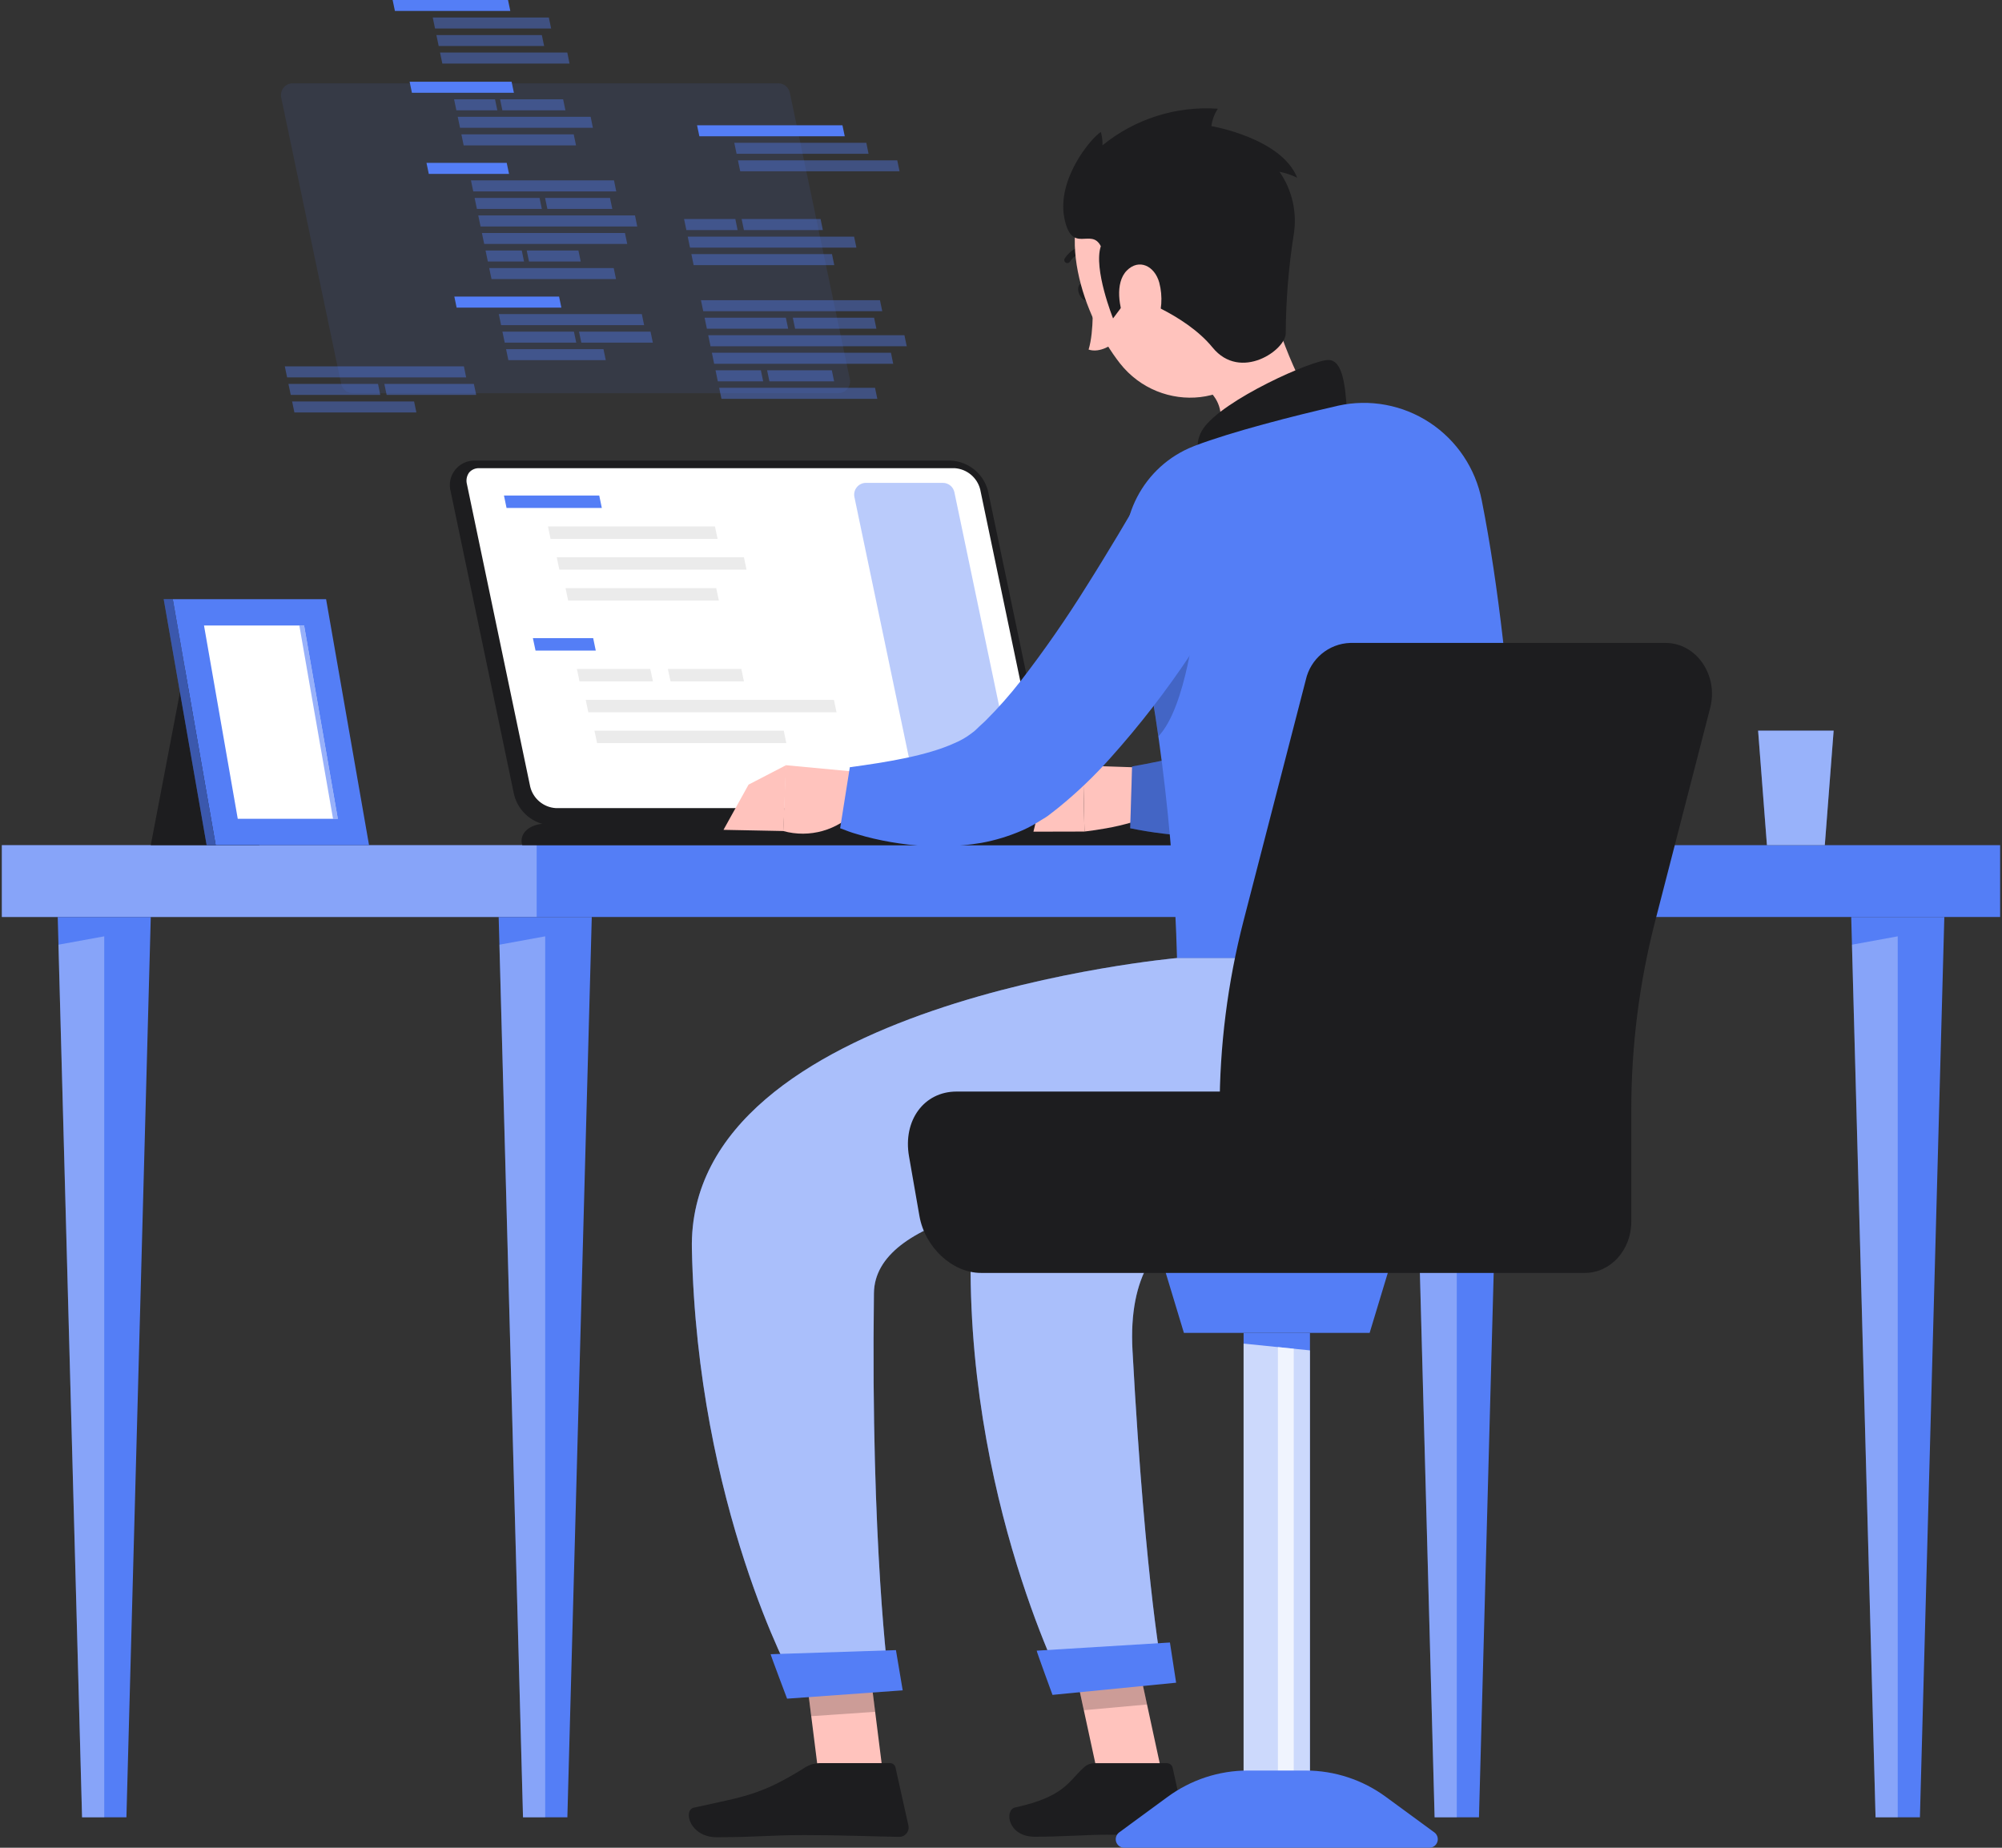 <svg width="130" height="120" viewBox="0 0 130 120" fill="none" xmlns="http://www.w3.org/2000/svg">
<rect x="0" y="0" width="130" height="120" fill="#333333" stroke="none"/>
<rect x="0.12" y="54.888" width="129.759" height="4.665" fill="#547EF6"/>
<rect opacity="0.3" x="0.12" y="54.888" width="34.728" height="4.665" fill="white"/>
<path d="M35.402 59.554H32.381L33.962 118.024H35.402H36.842L38.427 59.554H35.402Z" fill="#547EF6"/>
<path opacity="0.3" d="M33.962 118.024H35.402V60.809L32.431 61.352L33.962 118.024Z" fill="white"/>
<path d="M6.769 59.554H3.748L5.329 118.024H6.769H8.209L9.79 59.554H6.769Z" fill="#547EF6"/>
<path opacity="0.3" d="M5.329 118.024H6.769V60.809L3.794 61.352L5.329 118.024Z" fill="white"/>
<path d="M123.23 59.554H120.209L121.79 118.024H123.23H124.67L126.255 59.554H123.23Z" fill="#547EF6"/>
<path opacity="0.3" d="M121.789 118.024H123.229V60.809L120.258 61.352L121.789 118.024Z" fill="white"/>
<path d="M94.597 59.554H91.576L93.157 118.024H94.597H96.037L97.618 59.554H94.597Z" fill="#547EF6"/>
<path opacity="0.3" d="M93.156 118.024H94.596V60.809L91.625 61.352L93.156 118.024Z" fill="white"/>
<path d="M61.712 29.913H30.861C30.353 29.892 29.866 30.117 29.551 30.517C29.236 30.916 29.131 31.443 29.268 31.933L33.377 51.585C33.649 52.727 34.644 53.55 35.814 53.602H66.689C67.196 53.622 67.682 53.398 67.997 52.999C68.311 52.601 68.417 52.075 68.282 51.585L64.168 31.933C63.896 30.783 62.891 29.956 61.712 29.913Z" fill="#1D1D1F"/>
<path d="M36.082 52.481C35.292 52.428 34.627 51.872 34.432 51.103L30.322 31.451C30.251 31.188 30.303 30.906 30.464 30.686C30.63 30.497 30.873 30.394 31.124 30.406H61.999C62.788 30.46 63.454 31.015 63.649 31.784L67.758 51.436C67.83 51.7 67.778 51.981 67.617 52.202C67.452 52.392 67.208 52.495 66.957 52.481H36.082Z" fill="white"/>
<path opacity="0.4" d="M59.376 50.908L55.48 32.274C55.436 32.05 55.493 31.819 55.637 31.642C55.78 31.465 55.994 31.361 56.221 31.359H61.232C61.59 31.362 61.898 31.613 61.973 31.964L65.869 50.582C65.913 50.806 65.856 51.037 65.713 51.214C65.57 51.391 65.355 51.495 65.128 51.497H60.117C59.764 51.496 59.457 51.252 59.376 50.908Z" fill="#547EF6"/>
<path d="M32.893 32.99L32.725 32.182H38.912L39.08 32.99H32.893Z" fill="#547EF6"/>
<path d="M35.75 34.995L35.582 34.188H46.425L46.597 34.995H35.75Z" fill="#EBEBEB"/>
<path d="M36.323 36.997L36.151 36.189H48.308L48.476 36.997H36.323Z" fill="#EBEBEB"/>
<path d="M36.892 39.002L36.724 38.195H46.509L46.68 39.002H36.892Z" fill="#EBEBEB"/>
<path d="M34.775 42.251L34.603 41.443H38.518L38.686 42.251H34.775Z" fill="#547EF6"/>
<path d="M37.629 44.253L37.461 43.445H42.227L42.399 44.253H37.629Z" fill="#EBEBEB"/>
<path d="M43.541 44.253L43.369 43.445H48.139L48.307 44.253H43.541Z" fill="#EBEBEB"/>
<path d="M38.202 46.258L38.034 45.45H54.151L54.319 46.258H38.202Z" fill="#EBEBEB"/>
<path d="M38.771 48.26L38.602 47.452H50.893L51.061 48.26H38.771Z" fill="#EBEBEB"/>
<path d="M76.126 53.484H35.505C34.397 53.484 33.679 54.115 33.912 54.888H78.563C78.334 54.115 77.234 53.484 76.126 53.484Z" fill="#1D1D1F"/>
<path opacity="0.1" d="M22.157 24.945L18.257 6.322C18.214 6.099 18.272 5.869 18.415 5.693C18.558 5.517 18.772 5.414 18.998 5.411H50.545C50.902 5.414 51.209 5.663 51.286 6.012L55.185 24.619C55.23 24.843 55.172 25.074 55.029 25.251C54.886 25.428 54.672 25.532 54.444 25.534H22.898C22.544 25.533 22.238 25.289 22.157 24.945Z" fill="#547EF6"/>
<path d="M33.37 6.024H26.748L26.599 5.308H33.221L33.37 6.024Z" fill="#547EF6"/>
<path opacity="0.4" d="M32.294 7.165H29.635L29.486 6.449H32.145L32.294 7.165Z" fill="#547EF6"/>
<path opacity="0.4" d="M36.716 7.165H32.622L32.473 6.449H36.567L36.716 7.165Z" fill="#547EF6"/>
<path opacity="0.4" d="M38.499 8.301H29.872L29.723 7.585H38.354L38.499 8.301Z" fill="#547EF6"/>
<path opacity="0.4" d="M37.404 9.442H30.109L29.96 8.726H37.255L37.404 9.442Z" fill="#547EF6"/>
<path opacity="0.4" d="M42.243 21.539H37.599L37.748 22.251H42.392L42.243 21.539Z" fill="#547EF6"/>
<path d="M36.453 19.977H29.651L29.502 19.262H36.304L36.453 19.977Z" fill="#547EF6"/>
<path opacity="0.4" d="M39.187 22.676H32.862L33.011 23.391H39.336L39.187 22.676Z" fill="#547EF6"/>
<path opacity="0.4" d="M37.269 21.539H32.625L32.774 22.251H37.418L37.269 21.539Z" fill="#547EF6"/>
<path opacity="0.4" d="M41.677 20.399H32.389L32.538 21.114H41.826L41.677 20.399Z" fill="#547EF6"/>
<path d="M33.137 0.712H25.644L25.495 0H32.989L33.137 0.712Z" fill="#547EF6"/>
<path opacity="0.4" d="M36.838 3.413H28.573L28.722 4.129H36.983L36.838 3.413Z" fill="#547EF6"/>
<path opacity="0.4" d="M35.185 2.277H28.337L28.486 2.989H35.334L35.185 2.277Z" fill="#547EF6"/>
<path opacity="0.4" d="M35.639 1.136H28.1L28.249 1.852H35.788L35.639 1.136Z" fill="#547EF6"/>
<path d="M33.053 11.293H27.843L27.694 10.578H32.904L33.053 11.293Z" fill="#547EF6"/>
<path opacity="0.4" d="M41.234 13.992H31.056L31.205 14.708H41.379L41.234 13.992Z" fill="#547EF6"/>
<path opacity="0.4" d="M35.036 12.855H30.819L30.968 13.57H35.185L35.036 12.855Z" fill="#547EF6"/>
<path opacity="0.4" d="M39.611 12.855H35.395L35.544 13.57H39.76L39.611 12.855Z" fill="#547EF6"/>
<path opacity="0.4" d="M39.87 11.715H30.582L30.731 12.431H40.016L39.87 11.715Z" fill="#547EF6"/>
<path opacity="0.4" d="M39.852 17.41H31.767L31.916 18.122H40.001L39.852 17.41Z" fill="#547EF6"/>
<path opacity="0.4" d="M33.882 16.269H31.529L31.678 16.985H34.027L33.882 16.269Z" fill="#547EF6"/>
<path opacity="0.4" d="M37.56 16.269H34.203L34.352 16.985H37.709L37.56 16.269Z" fill="#547EF6"/>
<path opacity="0.4" d="M40.581 15.132H31.293L31.442 15.844H40.73L40.581 15.132Z" fill="#547EF6"/>
<path opacity="0.4" d="M47.895 14.941H44.569L44.42 14.225H47.75L47.895 14.941Z" fill="#547EF6"/>
<path opacity="0.4" d="M53.433 14.941H48.307L48.158 14.225H53.284L53.433 14.941Z" fill="#547EF6"/>
<path opacity="0.4" d="M55.61 16.081H44.805L44.656 15.366H55.461L55.61 16.081Z" fill="#547EF6"/>
<path opacity="0.4" d="M54.174 17.218H45.042L44.894 16.502H54.025L54.174 17.218Z" fill="#547EF6"/>
<path opacity="0.4" d="M58.264 10.414H47.918L48.067 11.126H58.413L58.264 10.414Z" fill="#547EF6"/>
<path opacity="0.4" d="M56.255 9.273H47.681L47.83 9.989H56.4L56.255 9.273Z" fill="#547EF6"/>
<path d="M54.705 8.137H45.264L45.413 8.849H54.854L54.705 8.137Z" fill="#547EF6"/>
<path opacity="0.4" d="M58.73 21.772H45.989L46.138 22.488H58.879L58.73 21.772Z" fill="#547EF6"/>
<path opacity="0.4" d="M51.03 20.635H45.752L45.901 21.347H51.179L51.03 20.635Z" fill="#547EF6"/>
<path opacity="0.4" d="M56.76 20.635H51.481L51.63 21.347H56.909L56.76 20.635Z" fill="#547EF6"/>
<path opacity="0.4" d="M57.141 19.495H45.516L45.665 20.211H57.29L57.141 19.495Z" fill="#547EF6"/>
<path opacity="0.4" d="M56.82 25.186H46.699L46.848 25.902H56.969L56.82 25.186Z" fill="#547EF6"/>
<path opacity="0.4" d="M49.407 24.049H46.463L46.612 24.765H49.556L49.407 24.049Z" fill="#547EF6"/>
<path opacity="0.4" d="M54.014 24.049H49.812L49.962 24.765H54.163L54.014 24.049Z" fill="#547EF6"/>
<path opacity="0.4" d="M57.855 22.909H46.226L46.374 23.625H58L57.855 22.909Z" fill="#547EF6"/>
<path opacity="0.4" d="M26.889 26.071H18.968L19.117 26.786H27.038L26.889 26.071Z" fill="#547EF6"/>
<path opacity="0.4" d="M24.547 24.933H18.73L18.879 25.645H24.692L24.547 24.933Z" fill="#547EF6"/>
<path opacity="0.4" d="M30.77 24.933H24.957L25.106 25.645H30.923L30.77 24.933Z" fill="#547EF6"/>
<path opacity="0.4" d="M30.124 23.793H18.494L18.643 24.508H30.269L30.124 23.793Z" fill="#547EF6"/>
<path d="M119.067 47.452H114.163L114.736 54.888H118.494L119.067 47.452Z" fill="#547EF6"/>
<path opacity="0.4" d="M119.067 47.452H114.163L114.736 54.888H118.494L119.067 47.452Z" fill="white"/>
<path d="M12.196 42.289H19.247L16.84 54.888H9.79L12.196 42.289Z" fill="#1D1D1F"/>
<path d="M21.175 38.914H11.219L14.007 54.888H23.964L21.175 38.914Z" fill="#547EF6"/>
<path d="M10.631 38.914H11.219L14.007 54.888H13.419L10.631 38.914Z" fill="#547EF6"/>
<path opacity="0.3" d="M10.631 38.914H11.219L14.007 54.888H13.419L10.631 38.914Z" fill="black"/>
<path d="M15.439 53.177L13.247 40.621H19.747L21.936 53.177H15.439Z" fill="white"/>
<path opacity="0.6" d="M21.626 53.177L19.438 40.621H19.747L21.935 53.177H21.626Z" fill="#547EF6"/>
<path d="M70.817 18.785C70.958 19.093 70.912 19.419 70.71 19.511C70.507 19.603 70.232 19.43 70.091 19.127C69.949 18.824 69.999 18.493 70.198 18.401C70.396 18.309 70.675 18.463 70.817 18.785Z" fill="#1D1D1F"/>
<path d="M70.94 19.392C70.94 19.392 71.062 21.489 70.688 22.702C71.452 22.959 72.278 22.318 72.278 22.318L70.94 19.392Z" fill="#FFC3BD"/>
<path d="M70.855 16.247C70.823 16.274 70.782 16.29 70.74 16.293C70.236 16.306 69.768 16.562 69.483 16.98C69.448 17.045 69.382 17.085 69.309 17.086C69.237 17.087 69.169 17.048 69.134 16.984C69.098 16.921 69.1 16.843 69.138 16.781C69.49 16.245 70.079 15.914 70.717 15.894C70.803 15.889 70.882 15.94 70.913 16.02C70.945 16.101 70.921 16.192 70.855 16.247Z" fill="#1D1D1F"/>
<path d="M82.076 18.31C83.257 22.419 84.576 25.606 86.185 27.426C86.185 27.426 86.216 30.656 80.738 32.192C74.713 33.882 77.022 29.995 77.022 29.995C80.08 28.287 79.79 25.706 77.488 24.723L82.076 18.31Z" fill="#FFC3BD"/>
<path d="M87.463 26.639C87.356 25.137 87.214 23.425 86.293 23.378C85.276 23.332 79.388 25.974 78.131 27.837C76.873 29.7 79.331 31.524 79.331 31.524L87.463 26.639Z" fill="#1D1D1F"/>
<path d="M75.413 49.891L70.328 49.722L70.42 54.001C70.42 54.001 74.855 53.54 75.049 52.368L75.413 49.891Z" fill="#FFC3BD"/>
<path d="M67.641 51.823L67.106 54.012L70.42 54.004L70.328 49.726L67.641 51.823Z" fill="#FFC3BD"/>
<path d="M95.819 32.115L95.712 33.214C95.678 33.567 95.632 33.913 95.586 34.262C95.498 34.957 95.387 35.652 95.269 36.343C95.039 37.73 94.741 39.108 94.397 40.495C94.047 41.908 93.624 43.301 93.128 44.669C92.864 45.372 92.589 46.075 92.26 46.789C91.928 47.538 91.545 48.263 91.113 48.959C91.01 49.139 90.88 49.343 90.754 49.512C90.627 49.681 90.505 49.896 90.371 50.072C90.238 50.249 90.096 50.456 89.92 50.637L89.672 50.921C89.583 51.026 89.488 51.126 89.389 51.221C88.623 51.974 87.724 52.58 86.74 53.006C85.228 53.657 83.625 54.066 81.987 54.216C81.242 54.304 80.504 54.339 79.782 54.358C79.059 54.377 78.337 54.358 77.626 54.32C76.914 54.281 76.211 54.22 75.511 54.135C74.812 54.051 74.131 53.94 73.39 53.79L73.512 49.777C75.953 49.348 78.366 48.771 80.737 48.049C81.265 47.876 81.783 47.676 82.29 47.45C82.721 47.267 83.133 47.042 83.521 46.778C83.746 46.641 83.937 46.455 84.079 46.232L84.19 46.056C84.241 45.98 84.288 45.902 84.331 45.821C84.386 45.733 84.435 45.642 84.48 45.549C84.53 45.449 84.583 45.357 84.633 45.245C85.082 44.26 85.452 43.241 85.738 42.196C86.051 41.067 86.346 39.892 86.583 38.675C86.82 37.457 87.049 36.228 87.259 34.988L87.55 33.121L87.814 31.305L95.819 32.115Z" fill="#547EF6"/>
<path opacity="0.2" d="M95.819 32.115L95.712 33.214C95.678 33.567 95.632 33.913 95.586 34.262C95.498 34.957 95.387 35.652 95.269 36.343C95.039 37.73 94.741 39.108 94.397 40.495C94.047 41.908 93.624 43.301 93.128 44.669C92.864 45.372 92.589 46.075 92.26 46.789C91.928 47.538 91.545 48.263 91.113 48.959C91.01 49.139 90.88 49.343 90.754 49.512C90.627 49.681 90.505 49.896 90.371 50.072C90.238 50.249 90.096 50.456 89.92 50.637L89.672 50.921C89.583 51.026 89.488 51.126 89.389 51.221C88.623 51.974 87.724 52.58 86.74 53.006C85.228 53.657 83.625 54.066 81.987 54.216C81.242 54.304 80.504 54.339 79.782 54.358C79.059 54.377 78.337 54.358 77.626 54.32C76.914 54.281 76.211 54.22 75.511 54.135C74.812 54.051 74.131 53.94 73.39 53.79L73.512 49.777C75.953 49.348 78.366 48.771 80.737 48.049C81.265 47.876 81.783 47.676 82.29 47.45C82.721 47.267 83.133 47.042 83.521 46.778C83.746 46.641 83.937 46.455 84.079 46.232L84.19 46.056C84.241 45.98 84.288 45.902 84.331 45.821C84.386 45.733 84.435 45.642 84.48 45.549C84.53 45.449 84.583 45.357 84.633 45.245C85.082 44.26 85.452 43.241 85.738 42.196C86.051 41.067 86.346 39.892 86.583 38.675C86.82 37.457 87.049 36.228 87.259 34.988L87.55 33.121L87.814 31.305L95.819 32.115Z" fill="black"/>
<path d="M73.245 37.219C75.14 45.429 76.207 53.809 76.429 62.234H98.813C98.935 59.458 98.469 43.801 96.217 32.491C95.813 30.422 94.596 28.604 92.84 27.447C91.085 26.291 88.939 25.894 86.889 26.347L86.782 26.374C83.987 27.011 79.977 28.041 77.607 28.943L77.511 28.981C74.232 30.262 72.407 33.786 73.245 37.219Z" fill="#547EF6"/>
<path opacity="0.2" d="M74.701 44.4C74.877 45.479 75.057 46.623 75.221 47.822C77.052 45.901 77.633 40.018 77.633 40.018L74.701 44.4Z" fill="black"/>
<path d="M56.106 50.172L51.026 49.695L50.857 53.97C52.569 54.444 54.401 53.925 55.613 52.622L56.106 50.172Z" fill="#FFC3BD"/>
<path d="M48.609 50.955L46.98 53.893L50.872 53.97L51.041 49.695L48.609 50.955Z" fill="#FFC3BD"/>
<path d="M81.643 35.249C81.292 35.921 80.978 36.516 80.626 37.13C80.275 37.745 79.938 38.344 79.575 38.939C78.856 40.137 78.111 41.312 77.323 42.476C75.742 44.859 73.99 47.123 72.082 49.25C71.06 50.396 69.949 51.458 68.76 52.426C68.611 52.553 68.435 52.676 68.271 52.81C68.106 52.945 67.961 53.052 67.716 53.194C67.472 53.336 67.265 53.478 67.043 53.601C66.822 53.724 66.592 53.836 66.367 53.935C65.523 54.303 64.641 54.572 63.736 54.738C62.155 55.006 60.542 55.042 58.95 54.846C58.204 54.76 57.464 54.632 56.733 54.462C56.368 54.377 56.009 54.281 55.655 54.173C55.272 54.066 54.963 53.947 54.554 53.789L55.184 49.826C57.585 49.5 60.181 49.081 61.97 48.267C62.367 48.103 62.742 47.888 63.083 47.626C63.22 47.531 63.348 47.423 63.465 47.303C63.492 47.269 63.61 47.165 63.698 47.081C63.786 46.996 63.889 46.915 63.985 46.816C64.803 46.001 65.57 45.135 66.279 44.223C67.818 42.229 69.256 40.158 70.587 38.017C71.275 36.931 71.945 35.825 72.614 34.715L73.6 33.048L74.552 31.408L81.643 35.249Z" fill="#547EF6"/>
<path d="M75.5 115.406H71.317L69.211 105.671H73.397L75.5 115.406Z" fill="#FFC3BD"/>
<path d="M71.085 114.508H75.787C75.955 114.514 76.099 114.629 76.142 114.792L76.968 118.532C77.008 118.716 76.962 118.909 76.842 119.054C76.723 119.199 76.544 119.282 76.356 119.277C74.716 119.25 73.917 119.154 71.849 119.154C70.576 119.154 68.944 119.285 67.189 119.285C65.434 119.285 65.201 117.542 65.92 117.384C69.146 116.674 69.36 115.698 70.404 114.765C70.591 114.597 70.834 114.506 71.085 114.508Z" fill="#1D1D1F"/>
<g opacity="0.2">
<path d="M73.401 105.676H69.211L70.381 111.067L74.487 110.695L73.401 105.676Z" fill="black"/>
</g>
<path d="M80.734 13.371C82.263 17.258 83.326 19.458 82.317 22.281C80.788 26.524 75.363 26.954 72.725 23.598C70.355 20.576 68.283 14.727 71.276 11.512C72.609 10.064 74.594 9.412 76.522 9.791C78.449 10.169 80.043 11.524 80.734 13.371Z" fill="#FFC3BD"/>
<path d="M73.386 19.193C72.759 20.038 72.277 20.679 72.277 20.679C72.277 20.679 70.989 17.465 71.482 15.99C70.855 14.742 69.59 16.581 69.112 14.15C68.634 11.719 70.702 9.108 71.482 8.567C71.562 8.85 71.599 9.144 71.589 9.438C73.697 7.72 76.375 6.871 79.082 7.061C78.856 7.399 78.712 7.786 78.662 8.19C78.662 8.19 83.2 8.958 84.232 11.539C83.867 11.364 83.481 11.235 83.085 11.155C83.917 12.353 84.246 13.832 84.002 15.272C83.673 17.372 83.502 19.494 83.49 21.62C83.532 22.71 80.554 24.796 78.738 22.568C76.922 20.341 73.386 19.193 73.386 19.193Z" fill="#1D1D1F"/>
<path d="M75.278 18.356C75.515 19.261 75.448 20.219 75.087 21.082C74.602 22.234 73.604 21.958 73.111 20.952C72.663 20.049 72.377 18.375 73.168 17.572C73.959 16.77 74.98 17.269 75.278 18.356Z" fill="#FFC3BD"/>
<path d="M83.138 62.219C83.138 62.219 63.702 69.3 63.132 78.666C62.077 95.921 69.1 109.581 69.1 109.581L75.538 108.889C75.538 108.889 74.391 103.336 73.539 87.707C72.464 68.064 105.652 88.167 98.816 62.219H83.138Z" fill="#547EF6"/>
<path opacity="0.5" d="M83.138 62.219C83.138 62.219 63.702 69.3 63.132 78.666C62.077 95.921 69.1 109.581 69.1 109.581L75.538 108.889C75.538 108.889 74.391 103.336 73.539 87.707C72.464 68.064 105.652 88.167 98.816 62.219H83.138Z" fill="white"/>
<path d="M67.319 107.2C67.288 107.2 68.344 110.072 68.344 110.072L76.372 109.281L75.97 106.67L67.319 107.2Z" fill="#547EF6"/>
<path d="M57.421 115.887H53.235L52.012 106.148H56.198L57.421 115.887Z" fill="#FFC3BD"/>
<path d="M53.205 114.504H57.792C57.963 114.502 58.111 114.621 58.148 114.788L58.981 118.525C59.03 118.71 58.99 118.908 58.872 119.059C58.754 119.21 58.572 119.297 58.381 119.293C56.733 119.266 54.348 119.174 52.264 119.178C49.84 119.178 49.378 119.312 46.53 119.316C44.809 119.316 44.331 117.576 45.05 117.396C48.323 116.674 49.37 116.593 52.195 114.838C52.493 114.633 52.843 114.517 53.205 114.504Z" fill="#1D1D1F"/>
<path opacity="0.2" d="M52.016 106.152L52.681 111.455L56.833 111.171L56.202 106.152H52.016Z" fill="black"/>
<path d="M76.429 62.219C76.429 62.219 44.584 65.057 44.928 81.124C45.283 97.837 51.499 109.108 51.499 109.108H57.715C57.715 109.108 56.538 100.437 56.748 83.985C56.809 79.058 66.726 77.43 76.406 76.854C84.771 76.355 92.6 71.566 95.85 63.797L96.519 62.219H76.429Z" fill="#547EF6"/>
<path opacity="0.5" d="M76.429 62.219C76.429 62.219 44.584 65.057 44.928 81.124C45.283 97.837 51.499 109.108 51.499 109.108H57.715C57.715 109.108 56.538 100.437 56.748 83.985C56.809 79.058 66.726 77.43 76.406 76.854C84.771 76.355 92.6 71.566 95.85 63.797L96.519 62.219H76.429Z" fill="white"/>
<path d="M50.042 107.43C50.016 107.43 51.109 110.318 51.109 110.318L58.617 109.777L58.178 107.165L50.042 107.43Z" fill="#547EF6"/>
<path d="M84.79 44.162L80.749 59.803C79.716 63.81 79.195 67.933 79.197 72.073V79.343C79.197 81.178 80.543 82.668 82.206 82.668H102.919C104.582 82.668 105.928 81.178 105.928 79.343V72.073C105.926 67.933 106.449 63.81 107.484 59.803L111.05 45.978C111.601 43.855 110.156 41.754 108.156 41.754H87.68C86.282 41.798 85.092 42.79 84.79 44.162Z" fill="#1D1D1F"/>
<path d="M59.027 75.095L59.704 78.974C60.063 81.013 61.848 82.668 63.695 82.668H86.721C88.567 82.668 89.779 81.013 89.42 78.974L88.743 75.095C88.334 72.772 86.304 70.89 84.201 70.89H62.112C59.994 70.89 58.622 72.772 59.027 75.095Z" fill="#1D1D1F"/>
<path d="M88.938 86.562H76.877L75.699 82.668H90.116L88.938 86.562Z" fill="#547EF6"/>
<rect x="80.753" y="86.562" width="4.309" height="28.959" fill="#547EF6"/>
<path opacity="0.7" d="M85.061 115.522H80.753V87.258L85.061 87.699V115.522Z" fill="white"/>
<path opacity="0.7" d="M84.01 115.521H82.981V87.484L84.01 87.591V115.521Z" fill="white"/>
<path d="M92.814 120H72.996C72.759 119.998 72.55 119.844 72.477 119.617C72.404 119.391 72.484 119.143 72.675 119.002L75.817 116.697C77.328 115.586 79.151 114.986 81.024 114.985H84.79C86.661 114.987 88.483 115.586 89.993 116.697L93.139 119.002C93.331 119.143 93.41 119.392 93.336 119.619C93.262 119.846 93.052 119.999 92.814 120Z" fill="#547EF6"/>
</svg>
